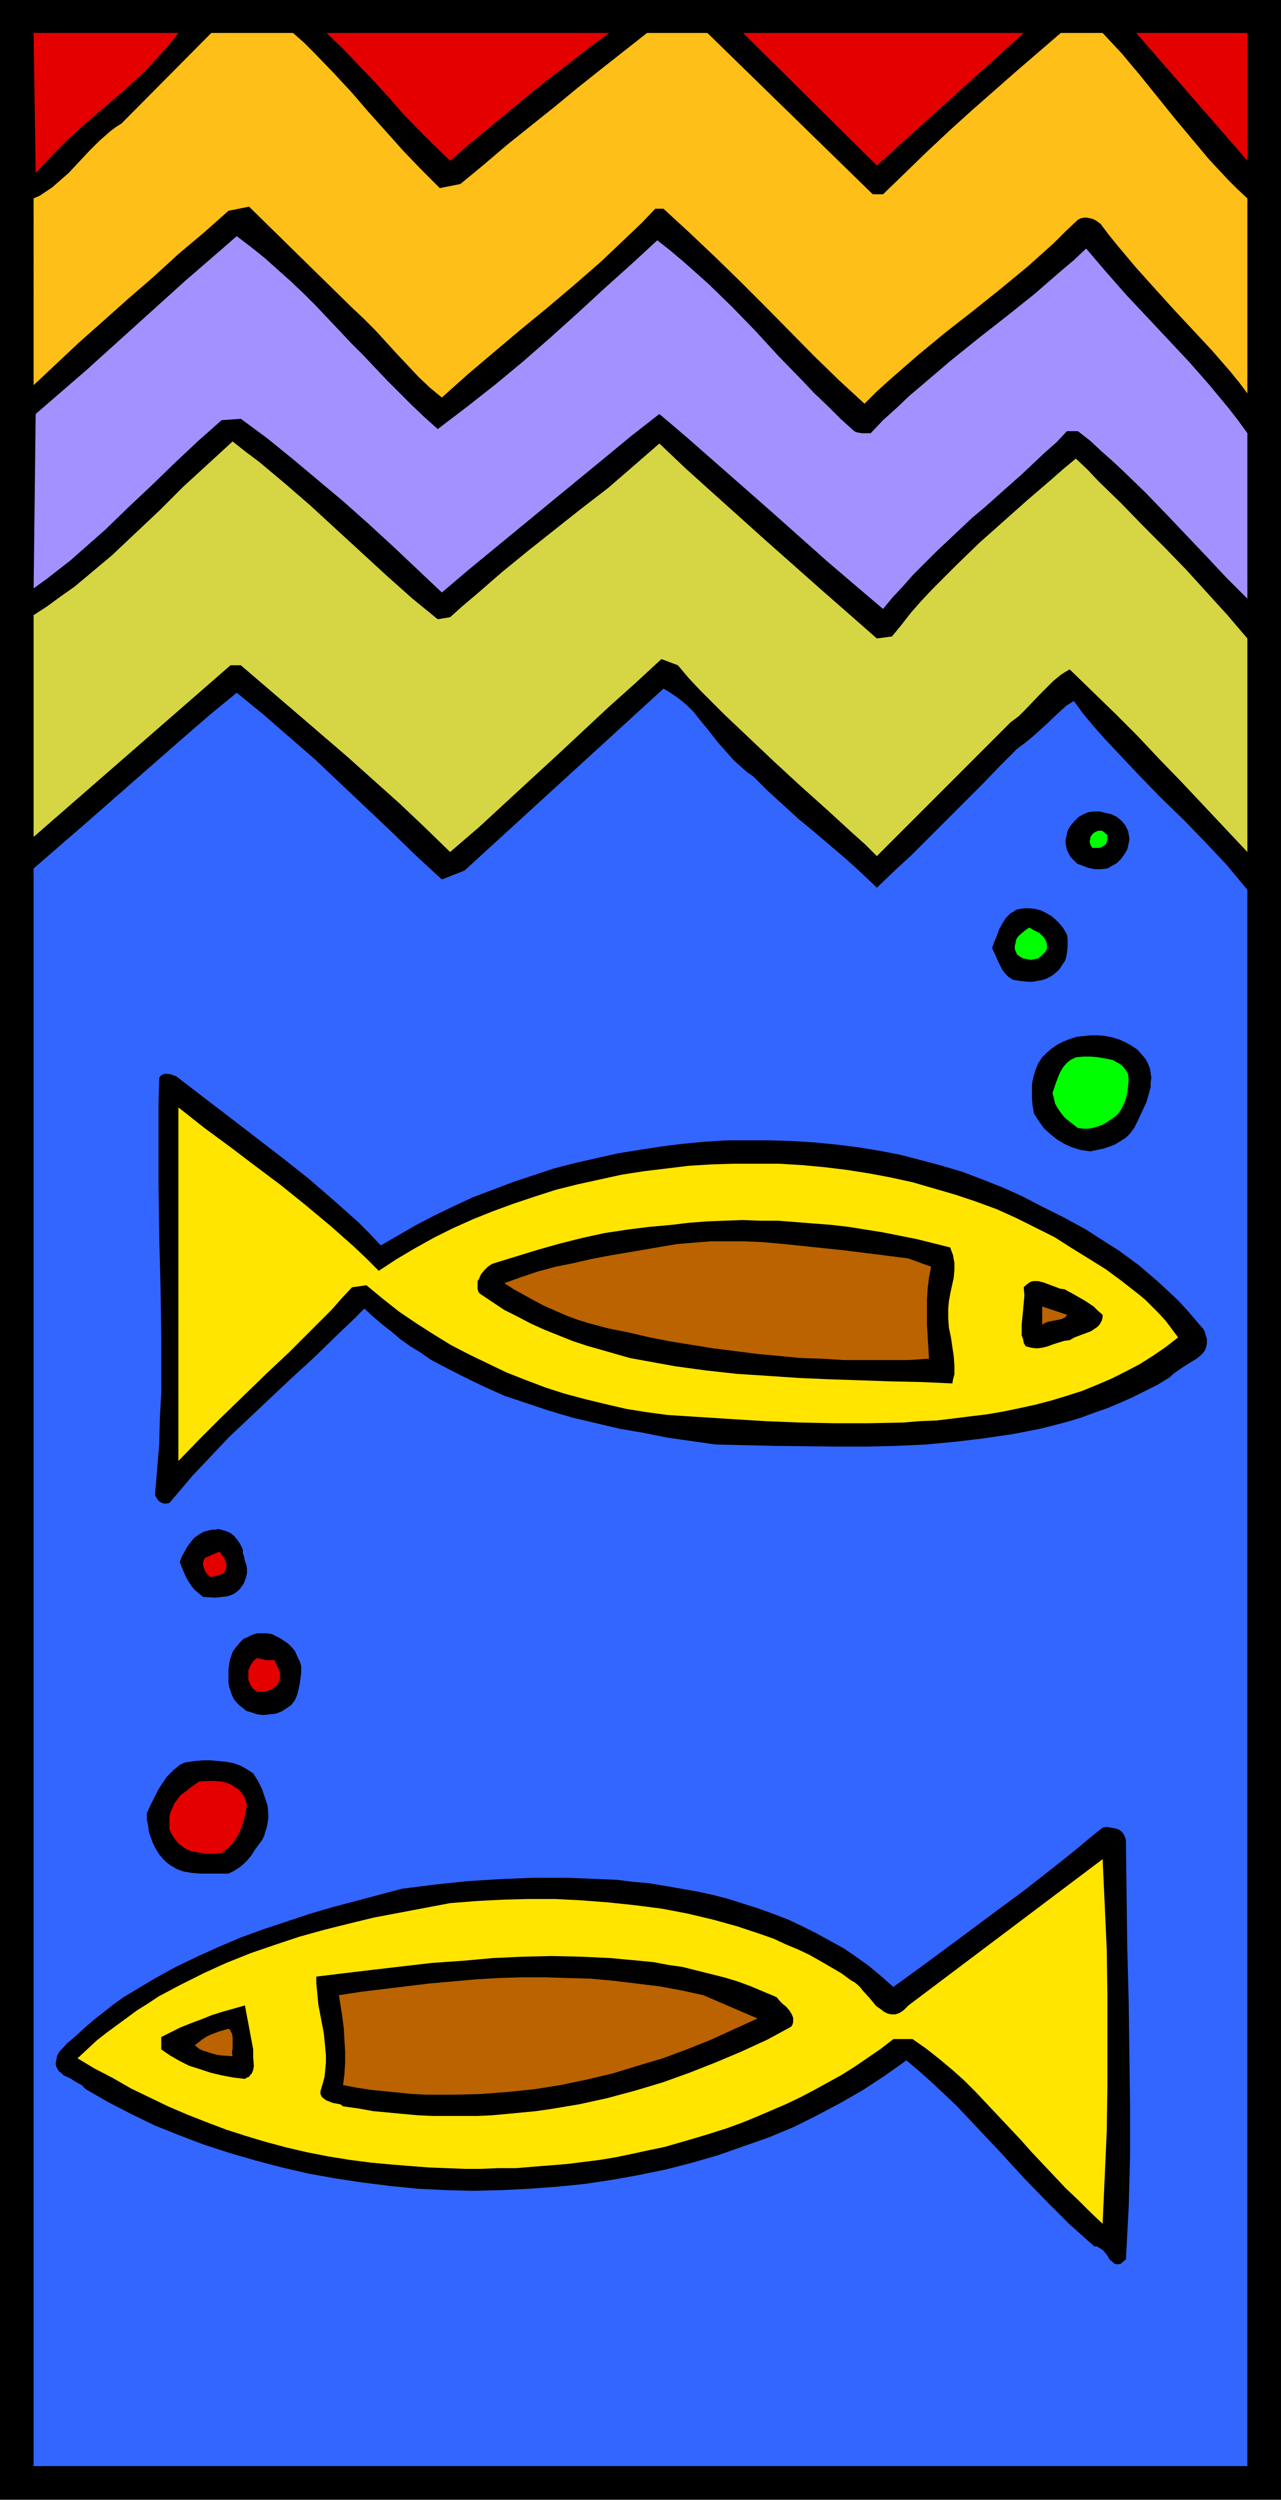 <?xml version="1.0" encoding="UTF-8" standalone="no"?>
<svg
   version="1.0"
   width="79.805mm"
   height="155.668mm"
   id="svg33"
   sodipodi:docname="Fish Design 3.wmf"
   xmlns:inkscape="http://www.inkscape.org/namespaces/inkscape"
   xmlns:sodipodi="http://sodipodi.sourceforge.net/DTD/sodipodi-0.dtd"
   xmlns="http://www.w3.org/2000/svg"
   xmlns:svg="http://www.w3.org/2000/svg">
  <sodipodi:namedview
     id="namedview33"
     pagecolor="#ffffff"
     bordercolor="#000000"
     borderopacity="0.25"
     inkscape:showpageshadow="2"
     inkscape:pageopacity="0.0"
     inkscape:pagecheckerboard="0"
     inkscape:deskcolor="#d1d1d1"
     inkscape:document-units="mm" />
  <defs
     id="defs1">
    <pattern
       id="WMFhbasepattern"
       patternUnits="userSpaceOnUse"
       width="6"
       height="6"
       x="0"
       y="0" />
  </defs>
  <path
     style="fill:#000000;fill-opacity:1;fill-rule:evenodd;stroke:none"
     d="M 301.624,588.353 H 0 V 0 h 301.624 z"
     id="path1" />
  <path
     style="fill:#e50000;fill-opacity:1;fill-rule:evenodd;stroke:none"
     d="m 42.004,7.756 -1.939,2.424 -1.939,2.262 -2.1,2.262 -1.939,2.101 -4.362,4.04 -4.524,3.878 -4.524,3.878 -4.362,3.878 -2.1,2.101 -1.939,1.939 L 10.34,38.62 8.401,40.721 7.916,7.756 Z"
     id="path2" />
  <path
     style="fill:#ffbf19;fill-opacity:1;fill-rule:evenodd;stroke:none"
     d="m 68.984,7.756 2.585,2.262 2.262,2.262 4.524,4.686 4.362,4.686 4.039,4.686 4.2,4.686 4.039,4.525 4.2,4.363 4.362,4.363 4.847,-0.97 5.493,-4.525 5.493,-4.686 11.309,-9.049 5.493,-4.525 5.493,-4.363 5.331,-4.201 5.331,-4.201 h 14.217 l 38.935,37.974 h 2.423 l 5.17,-5.009 5.17,-5.009 5.17,-4.848 5.17,-4.686 10.663,-9.372 10.501,-9.049 h 9.855 l 4.524,4.848 4.2,5.009 4.039,5.009 4.039,5.009 4.039,4.848 4.2,5.009 4.362,4.686 2.262,2.262 2.423,2.262 v 45.892 l -1.939,-2.585 -2.1,-2.585 -4.362,-5.009 -9.047,-9.695 -4.524,-5.009 -4.362,-4.848 -4.2,-5.009 -2.1,-2.585 -1.939,-2.585 -1.131,-0.808 -0.646,-0.323 -0.646,-0.162 -0.808,-0.162 h -0.646 l -0.808,0.162 -0.646,0.323 -2.908,2.747 -2.746,2.747 -3.07,2.747 -3.07,2.747 -6.462,5.333 -6.462,5.171 -6.624,5.171 -6.462,5.333 -6.301,5.494 -3.231,2.909 -2.908,2.909 -5.978,-5.494 -5.978,-5.817 -11.47,-11.635 -5.816,-5.817 -5.978,-5.817 -5.978,-5.656 -6.139,-5.656 h -1.939 l -3.231,3.393 -3.231,3.07 -3.231,3.07 -3.07,2.909 -6.301,5.494 -6.301,5.333 -6.301,5.171 -6.139,5.171 -6.301,5.333 -6.139,5.494 -2.746,-2.262 -2.585,-2.424 -2.585,-2.747 -2.585,-2.747 -5.17,-5.656 -2.746,-2.747 -2.746,-2.585 -24.233,-23.754 -4.847,0.97 -2.908,2.585 -2.908,2.585 -5.978,5.009 -5.816,5.333 -5.978,5.171 -5.978,5.333 -5.654,5.009 -2.746,2.585 -5.331,5.009 -2.585,2.424 V 46.7 l 1.454,-0.646 1.454,-0.97 1.454,-0.97 1.292,-1.131 2.585,-2.262 2.423,-2.585 2.423,-2.585 2.423,-2.424 1.292,-1.131 1.292,-1.131 1.292,-0.97 1.292,-0.808 21.164,-21.33 z"
     id="path3" />
  <path
     style="fill:#e50000;fill-opacity:1;fill-rule:evenodd;stroke:none"
     d="m 143.461,7.756 -4.685,3.393 -4.685,3.717 -4.685,3.555 -4.847,3.878 -9.37,7.756 -4.685,3.878 -4.524,3.878 -3.877,-3.717 L 98.387,30.379 94.671,26.501 91.279,22.623 87.725,18.745 84.17,15.028 80.616,11.311 76.9,7.756 Z"
     id="path4" />
  <path
     style="fill:#e50000;fill-opacity:1;fill-rule:evenodd;stroke:none"
     d="M 206.468,38.943 174.964,7.756 h 66.076 z"
     id="path5" />
  <path
     style="fill:#e50000;fill-opacity:1;fill-rule:evenodd;stroke:none"
     d="M 293.708,37.812 267.536,7.756 h 26.172 z"
     id="path6" />
  <path
     style="fill:#a391ff;fill-opacity:1;fill-rule:evenodd;stroke:none"
     d="m 103.072,100.994 3.393,-2.585 3.393,-2.585 6.785,-5.333 6.624,-5.494 6.462,-5.656 6.462,-5.817 6.139,-5.656 6.301,-5.656 6.139,-5.656 3.07,2.424 3.07,2.585 2.908,2.585 2.908,2.585 5.654,5.494 5.493,5.656 5.331,5.817 5.816,5.979 2.746,2.909 3.07,2.909 3.07,3.07 3.231,2.909 0.323,0.162 0.485,0.162 0.969,0.162 h 1.131 0.969 l 2.908,-3.07 3.231,-2.909 3.07,-2.909 3.231,-2.747 6.462,-5.494 6.624,-5.333 6.624,-5.171 6.462,-5.171 6.139,-5.333 3.07,-2.585 2.908,-2.747 4.685,5.494 4.685,5.333 9.855,10.503 5.008,5.333 4.685,5.333 4.685,5.656 2.262,2.909 2.1,2.909 v 38.943 l -5.008,-5.009 -4.685,-5.009 -9.532,-10.019 -4.847,-5.009 -5.008,-4.848 -2.585,-2.424 -2.746,-2.424 -2.585,-2.424 -2.908,-2.262 h -2.585 l -2.423,2.585 -2.746,2.424 -5.493,5.171 -5.816,5.171 -2.908,2.585 -3.07,2.585 -5.654,5.332 -2.746,2.585 -2.746,2.747 -2.585,2.585 -2.423,2.747 -2.423,2.585 -2.262,2.747 -6.462,-5.494 -6.624,-5.656 -13.248,-11.796 -13.248,-11.635 -6.624,-5.817 -6.462,-5.494 -6.624,5.171 -6.462,5.333 -12.601,10.342 -12.763,10.503 -6.301,5.171 -6.462,5.494 -5.816,-5.494 -5.816,-5.494 -5.816,-5.333 -5.816,-5.171 -5.978,-5.009 -5.978,-5.009 -5.978,-4.848 -6.139,-4.525 -4.524,0.323 -5.654,5.009 -5.493,5.171 -5.331,5.171 -2.746,2.585 -2.746,2.585 -5.331,5.171 -5.493,4.848 -2.746,2.424 -2.908,2.262 -2.908,2.262 -2.908,2.101 0.485,-41.044 5.978,-5.171 5.978,-5.171 11.632,-10.503 11.632,-10.503 5.978,-5.171 6.139,-5.333 3.393,2.585 3.231,2.585 3.07,2.747 3.07,2.747 3.07,2.909 2.746,2.747 5.654,5.979 2.746,2.909 2.908,2.909 5.493,5.817 5.816,5.817 3.07,2.909 z"
     id="path7" />
  <path
     style="fill:#d6d644;fill-opacity:1;fill-rule:evenodd;stroke:none"
     d="m 103.072,145.755 2.908,-0.485 3.07,-2.747 3.07,-2.585 6.139,-5.333 6.139,-5.009 12.44,-9.857 6.301,-4.848 5.978,-5.171 6.139,-5.333 6.301,5.979 6.462,5.817 12.601,11.311 12.763,11.311 6.462,5.656 6.624,5.817 3.554,-0.485 2.262,-2.747 2.262,-2.909 2.423,-2.747 2.585,-2.747 2.746,-2.747 2.746,-2.747 5.493,-5.332 5.816,-5.171 5.816,-5.171 5.654,-4.848 2.746,-2.424 2.746,-2.262 2.746,2.585 2.585,2.747 5.331,5.171 5.17,5.333 5.17,5.171 5.008,5.171 4.847,5.333 4.847,5.332 4.685,5.494 v 50.255 l -10.34,-10.988 -5.17,-5.494 -5.17,-5.332 -5.17,-5.494 -5.331,-5.333 -5.331,-5.171 -5.331,-5.171 -1.131,0.646 -0.969,0.646 -1.777,1.454 -1.616,1.616 -1.616,1.616 -3.231,3.393 -1.616,1.616 -1.939,1.454 v 0 l -31.503,31.51 -2.746,-2.747 -3.07,-2.747 -5.816,-5.333 -6.139,-5.494 -6.139,-5.656 -5.978,-5.656 -5.978,-5.656 -5.654,-5.656 -2.746,-2.909 -2.585,-3.07 -3.877,-1.454 -6.301,5.817 -6.139,5.494 -12.117,11.311 -5.978,5.494 -6.139,5.656 -6.301,5.817 -3.393,2.909 -3.393,2.909 -5.978,-5.817 -5.978,-5.656 -6.139,-5.494 -6.139,-5.494 -12.601,-10.827 -12.44,-10.665 h -2.423 L 7.916,196.98 v -52.194 l 3.231,-2.101 3.07,-2.262 3.231,-2.262 2.908,-2.424 5.978,-5.009 5.654,-5.333 5.654,-5.333 5.493,-5.494 5.816,-5.332 5.816,-5.333 3.07,2.424 3.231,2.424 5.978,5.009 5.978,5.171 5.978,5.494 5.978,5.494 5.978,5.494 5.978,5.332 z"
     id="path8" />
  <path
     style="fill:#3266ff;fill-opacity:1;fill-rule:evenodd;stroke:none"
     d="m 177.388,182.76 3.393,3.393 3.554,3.232 3.716,3.393 3.716,3.07 7.593,6.464 3.554,3.232 3.554,3.393 4.039,-3.878 4.2,-3.878 4.2,-4.201 4.2,-4.201 8.401,-8.403 4.039,-4.201 3.877,-3.878 1.939,-1.454 1.777,-1.454 3.231,-2.909 3.07,-2.909 1.616,-1.454 1.777,-1.131 2.262,3.07 2.423,2.909 2.585,2.909 2.585,2.747 5.17,5.494 5.331,5.494 5.493,5.333 5.17,5.332 5.008,5.333 2.423,2.909 2.423,2.909 V 580.435 H 7.916 V 204.413 l 6.139,-5.333 5.978,-5.171 11.794,-10.342 11.632,-10.18 5.978,-5.171 6.301,-5.171 6.139,5.009 6.139,5.333 6.139,5.333 5.978,5.656 11.955,11.311 5.816,5.656 6.139,5.656 5.331,-2.101 46.851,-42.822 1.616,0.97 1.454,0.97 1.454,1.131 1.292,1.131 1.292,1.293 1.131,1.454 2.262,2.747 2.262,2.909 2.585,2.909 1.292,1.454 1.454,1.293 1.454,1.293 z"
     id="path9" />
  <path
     style="fill:#000000;fill-opacity:1;fill-rule:evenodd;stroke:none"
     d="m 265.597,195.525 0.162,0.808 0.162,0.808 v 0.646 l -0.162,0.646 -0.162,0.808 -0.162,0.646 -0.646,1.131 -0.808,1.131 -0.969,0.97 -1.131,0.646 -1.131,0.646 -1.616,0.162 h -1.454 l -1.454,-0.323 -1.292,-0.485 -1.292,-0.485 -0.969,-0.97 -0.485,-0.485 -0.323,-0.485 -0.323,-0.646 -0.323,-0.646 -0.162,-0.808 -0.162,-0.808 v -0.646 l 0.162,-0.808 0.162,-0.646 0.162,-0.808 0.646,-1.131 0.969,-1.131 0.969,-0.97 1.131,-0.646 1.131,-0.485 1.292,-0.162 h 1.454 l 1.292,0.323 1.454,0.323 1.292,0.646 1.131,0.97 0.808,0.97 z"
     id="path10" />
  <path
     style="fill:#00ff00;fill-opacity:1;fill-rule:evenodd;stroke:none"
     d="m 260.75,196.495 v 0.646 0.485 l -0.162,0.485 -0.162,0.485 -0.323,0.323 -0.485,0.323 -0.323,0.162 -0.646,0.162 h -1.454 l -0.323,-0.485 -0.162,-0.485 -0.162,-0.485 0.162,-0.485 v -0.485 l 0.162,-0.323 0.485,-0.646 0.485,-0.323 0.323,-0.162 0.485,-0.162 h 0.323 0.485 l 0.485,0.323 0.323,0.323 z"
     id="path11" />
  <path
     style="fill:#000000;fill-opacity:1;fill-rule:evenodd;stroke:none"
     d="m 250.249,218.31 0.485,0.808 0.485,0.808 0.162,0.97 v 1.131 1.131 l -0.162,1.131 -0.162,0.97 -0.323,0.97 -0.485,0.646 -0.485,0.808 -0.485,0.646 -1.292,1.131 -0.808,0.485 -0.646,0.323 -0.808,0.323 -0.808,0.162 -0.969,0.162 -0.808,0.162 h -0.808 l -1.939,-0.162 -1.939,-0.323 -0.969,-0.646 -0.808,-0.808 -0.646,-0.808 -0.485,-0.97 -0.485,-0.97 -0.485,-1.131 -0.969,-2.101 0.485,-1.454 0.646,-1.454 0.485,-1.454 0.808,-1.454 0.808,-1.293 1.131,-1.131 0.646,-0.323 0.646,-0.485 0.808,-0.162 0.969,-0.162 h 1.454 l 1.292,0.162 1.292,0.323 1.292,0.646 1.131,0.646 0.969,0.808 0.969,0.97 z"
     id="path12" />
  <path
     style="fill:#00ff00;fill-opacity:1;fill-rule:evenodd;stroke:none"
     d="m 246.372,221.703 0.162,0.808 v 0.646 l -0.162,0.485 -0.323,0.485 -0.808,0.808 -0.808,0.646 -0.808,0.162 -0.969,0.162 -0.808,-0.162 -0.969,-0.162 -0.808,-0.485 -0.646,-0.485 -0.162,-0.485 -0.162,-0.323 -0.162,-0.485 v -0.646 l 0.162,-0.646 0.162,-0.808 0.323,-0.646 0.485,-0.485 1.131,-0.97 1.131,-0.808 1.131,0.646 1.292,0.646 0.485,0.485 0.485,0.485 0.323,0.485 z"
     id="path13" />
  <path
     style="fill:#000000;fill-opacity:1;fill-rule:evenodd;stroke:none"
     d="m 268.99,248.366 0.808,0.97 0.485,0.97 0.485,1.131 0.162,1.131 0.162,1.131 -0.162,1.131 v 1.131 l -0.323,1.131 -0.646,2.262 -0.969,2.101 -0.969,2.101 -0.485,0.97 -0.485,0.97 -0.969,1.293 -0.969,0.97 -1.292,0.808 -1.292,0.808 -1.292,0.485 -1.454,0.485 -3.07,0.646 -2.262,-0.323 -2.1,-0.646 -1.777,-0.808 -1.616,-0.97 -1.616,-1.293 -1.454,-1.293 -1.292,-1.778 -1.131,-1.778 -0.323,-1.778 -0.162,-1.778 v -1.778 -1.616 l 0.323,-1.616 0.485,-1.616 0.646,-1.616 0.969,-1.454 1.131,-1.131 1.131,-0.97 1.454,-0.97 1.292,-0.646 1.616,-0.646 1.616,-0.485 1.616,-0.162 1.616,-0.162 h 1.616 l 1.777,0.162 1.616,0.323 1.616,0.485 1.454,0.646 1.454,0.808 1.454,0.97 z"
     id="path14" />
  <path
     style="fill:#00ff00;fill-opacity:1;fill-rule:evenodd;stroke:none"
     d="m 265.597,252.729 0.162,1.454 -0.162,1.616 -0.162,1.454 -0.323,1.293 -0.485,1.293 -0.646,1.293 -0.808,1.131 -0.969,0.808 -1.939,1.293 -0.969,0.485 -0.969,0.323 -1.131,0.323 -0.969,0.162 h -1.131 l -1.292,-0.162 -2.1,-1.616 -0.969,-0.808 -0.808,-0.97 -0.808,-1.131 -0.646,-1.131 -0.323,-1.293 -0.323,-1.293 0.808,-2.424 0.485,-1.293 0.485,-1.131 0.646,-1.131 0.808,-0.97 0.969,-0.808 1.292,-0.646 1.777,-0.162 h 1.777 l 1.777,0.162 1.777,0.323 1.616,0.323 0.808,0.485 0.646,0.323 0.646,0.485 0.485,0.485 0.485,0.646 z"
     id="path15" />
  <path
     style="fill:#000000;fill-opacity:1;fill-rule:evenodd;stroke:none"
     d="m 41.358,253.213 6.301,4.848 6.139,4.686 12.601,9.695 6.139,4.848 5.978,5.171 2.908,2.585 2.908,2.585 2.746,2.747 2.585,2.747 4.2,-2.424 4.2,-2.424 4.362,-2.262 4.362,-2.101 4.524,-2.101 4.685,-1.778 4.685,-1.778 4.847,-1.616 4.847,-1.616 5.008,-1.293 5.008,-1.131 5.008,-1.131 5.008,-0.808 5.17,-0.808 5.17,-0.646 5.17,-0.485 5.17,-0.323 h 5.17 5.17 l 5.17,0.162 5.17,0.323 5.008,0.485 5.17,0.646 5.008,0.808 5.008,0.97 5.008,1.293 4.847,1.293 4.847,1.454 4.685,1.778 4.524,1.778 4.685,2.101 4.362,2.262 5.493,2.747 5.331,2.909 5.008,3.232 2.585,1.616 2.423,1.778 2.423,1.778 2.262,1.939 2.262,1.939 2.262,2.101 2.262,2.101 2.1,2.262 1.939,2.262 2.1,2.424 0.323,0.646 0.162,0.646 0.323,0.97 v 1.131 l -0.162,0.808 -0.323,0.808 -0.485,0.646 -0.646,0.646 -0.808,0.646 -1.616,0.97 -1.777,1.131 -1.616,1.131 -0.646,0.485 -0.646,0.646 -2.908,1.778 -2.908,1.454 -2.908,1.454 -2.908,1.293 -3.07,1.293 -3.231,1.131 -3.07,1.131 -3.231,0.97 -3.07,0.808 -3.231,0.808 -3.231,0.646 -3.393,0.646 -3.393,0.485 -3.231,0.485 -6.785,0.808 -6.947,0.646 -6.947,0.323 -7.108,0.162 h -6.947 l -14.217,-0.162 -14.217,-0.323 -5.654,-0.808 -5.654,-0.808 -5.654,-1.131 -5.654,-0.97 -5.493,-1.293 -5.493,-1.293 -5.493,-1.616 -5.331,-1.778 -5.331,-1.778 -5.008,-2.262 -5.008,-2.424 -5.008,-2.585 -2.423,-1.293 -2.262,-1.616 -2.423,-1.454 -2.262,-1.616 -2.1,-1.778 -2.262,-1.778 -2.1,-1.778 -2.1,-1.939 -2.908,2.909 -3.07,2.909 -5.816,5.656 -5.816,5.333 -5.654,5.333 -5.816,5.494 -2.908,2.747 -2.746,2.909 -2.746,2.909 -2.908,3.07 -2.746,3.232 -2.746,3.232 -0.646,0.162 h -0.646 l -0.485,-0.162 -0.323,-0.162 -0.485,-0.323 -0.323,-0.485 -0.323,-0.485 -0.162,-0.485 0.485,-5.979 0.485,-5.979 0.162,-6.14 0.323,-5.979 v -6.14 -6.14 l -0.162,-12.281 -0.323,-12.281 -0.162,-12.443 v -12.281 -6.14 l 0.162,-6.302 0.323,-0.485 0.485,-0.323 0.485,-0.162 h 0.485 l 1.131,0.162 0.646,0.323 z"
     id="path16" />
  <path
     style="fill:#ffe500;fill-opacity:1;fill-rule:evenodd;stroke:none"
     d="m 89.179,299.105 4.2,-2.747 4.362,-2.585 4.362,-2.424 4.524,-2.262 4.685,-2.101 4.847,-1.939 4.847,-1.778 4.847,-1.616 5.008,-1.616 5.17,-1.293 5.17,-1.131 5.17,-1.131 5.17,-0.808 5.331,-0.646 5.331,-0.646 5.331,-0.323 5.331,-0.162 h 5.331 5.17 l 5.493,0.323 5.17,0.485 5.331,0.646 5.17,0.808 5.17,0.97 5.17,1.131 5.008,1.454 5.008,1.454 4.847,1.616 4.847,1.778 4.685,2.101 4.524,2.262 4.524,2.262 4.039,2.585 4.2,2.585 3.877,2.424 3.716,2.747 3.716,2.909 1.777,1.454 1.616,1.616 1.616,1.616 1.616,1.778 1.454,1.939 1.454,1.939 -2.908,2.262 -3.07,2.101 -3.07,1.939 -3.393,1.778 -3.231,1.616 -3.393,1.454 -3.554,1.454 -3.554,1.131 -3.716,1.131 -3.716,0.97 -3.716,0.808 -3.877,0.808 -3.716,0.646 -4.039,0.485 -3.877,0.485 -4.039,0.485 -4.039,0.162 -3.877,0.323 -8.078,0.162 h -8.078 l -8.078,-0.162 -8.078,-0.323 -7.916,-0.485 -7.593,-0.485 -7.593,-0.485 -4.847,-0.646 -5.008,-0.808 -4.847,-1.131 -4.685,-1.131 -4.847,-1.293 -4.524,-1.454 -4.685,-1.778 -4.524,-1.778 -4.362,-2.101 -4.362,-2.101 -4.362,-2.262 -4.2,-2.585 -4.039,-2.585 -4.039,-2.747 -3.877,-3.07 -3.716,-3.07 -3.393,0.485 -2.423,2.585 -2.262,2.585 -5.008,5.009 -5.17,5.171 -5.331,5.009 -10.663,10.342 -5.17,5.171 -4.847,5.009 v -83.219 l 3.07,2.424 3.07,2.424 6.139,4.525 5.978,4.525 5.816,4.363 5.816,4.686 5.816,4.848 2.746,2.424 2.908,2.585 2.908,2.747 z"
     id="path17" />
  <path
     style="fill:#000000;fill-opacity:1;fill-rule:evenodd;stroke:none"
     d="m 223.754,293.611 0.323,0.97 0.323,0.808 0.162,0.97 0.162,0.808 v 1.778 l -0.162,1.778 -0.808,3.717 -0.323,1.778 -0.162,1.778 v 2.262 l 0.162,2.262 0.485,2.262 0.323,2.262 0.323,2.101 0.162,2.262 v 0.97 1.131 l -0.323,1.131 -0.162,0.97 -7.108,-0.323 -7.27,-0.162 -14.54,-0.485 -7.27,-0.323 -7.27,-0.485 -7.432,-0.485 -7.27,-0.808 -7.108,-0.97 -3.554,-0.646 -3.554,-0.646 -3.554,-0.646 -3.393,-0.97 -3.393,-0.97 -3.393,-0.97 -3.393,-1.131 -3.231,-1.293 -3.231,-1.293 -3.231,-1.454 -3.07,-1.616 -3.231,-1.616 -2.908,-1.939 -2.908,-1.939 -0.323,-0.485 -0.162,-0.646 v -0.646 -0.485 -0.646 l 0.323,-0.485 0.485,-1.131 0.808,-0.97 0.808,-0.808 0.969,-0.646 0.969,-0.323 10.016,-3.07 5.17,-1.454 5.17,-1.293 5.17,-1.131 5.331,-0.808 5.17,-0.646 5.331,-0.485 4.039,-0.485 4.2,-0.323 4.2,-0.162 4.2,-0.162 4.2,0.162 h 4.2 l 4.2,0.323 4.039,0.323 4.2,0.323 4.2,0.485 4.039,0.646 4.039,0.646 4.039,0.808 4.039,0.808 3.877,0.97 z"
     id="path18" />
  <path
     style="fill:#ba6300;fill-opacity:1;fill-rule:evenodd;stroke:none"
     d="m 213.899,296.197 5.331,1.939 -0.485,2.585 -0.323,2.585 -0.162,2.747 v 2.747 2.909 l 0.162,2.747 0.162,2.747 0.162,2.585 -5.008,0.323 h -5.008 -5.008 -5.008 l -5.17,-0.323 -5.008,-0.162 -5.17,-0.485 -5.17,-0.485 -5.008,-0.646 -5.17,-0.646 -5.008,-0.808 -5.008,-0.808 -5.008,-0.97 -4.847,-1.131 -4.847,-0.97 -4.847,-1.293 -2.585,-0.808 -2.585,-0.97 -2.585,-1.131 -2.585,-1.131 -2.423,-1.293 -4.685,-2.585 -2.262,-1.454 4.039,-1.454 3.877,-1.293 4.2,-1.131 4.039,-0.808 4.2,-0.97 4.2,-0.808 8.562,-1.454 3.716,-0.646 3.877,-0.646 3.877,-0.323 4.039,-0.323 h 3.877 3.877 l 3.877,0.162 4.039,0.323 7.755,0.808 7.755,0.808 7.755,0.97 z"
     id="path19" />
  <path
     style="fill:#000000;fill-opacity:1;fill-rule:evenodd;stroke:none"
     d="m 259.619,309.447 v 0.646 l -0.162,0.646 -0.323,0.646 -0.323,0.485 -0.485,0.485 -0.485,0.323 -0.969,0.646 -1.292,0.485 -2.585,0.97 -1.131,0.646 -1.292,0.162 -2.585,0.808 -1.292,0.485 -1.292,0.323 -1.292,0.162 -1.292,-0.162 -0.646,-0.162 -0.646,-0.162 -0.485,-0.808 -0.162,-0.97 -0.323,-0.808 v -0.808 -1.616 l 0.162,-1.778 0.162,-1.616 0.162,-1.778 0.162,-1.778 -0.162,-1.939 0.485,-0.485 0.646,-0.485 0.485,-0.323 0.646,-0.162 h 0.646 0.485 l 1.292,0.323 1.292,0.485 1.292,0.485 1.292,0.485 1.131,0.162 0.808,0.485 0.646,0.323 1.131,0.646 2.262,1.293 1.939,1.293 0.969,0.97 z"
     id="path20" />
  <path
     style="fill:#ba6300;fill-opacity:1;fill-rule:evenodd;stroke:none"
     d="m 251.219,309.447 -0.162,0.323 -0.323,0.323 -0.646,0.323 -0.646,0.162 -0.808,0.162 -1.777,0.323 -0.808,0.323 -0.323,0.162 -0.323,0.323 v -4.363 z"
     id="path21" />
  <path
     style="fill:#000000;fill-opacity:1;fill-rule:evenodd;stroke:none"
     d="m 57.191,364.711 v 0.808 l 0.323,0.97 0.162,0.97 0.323,0.808 0.162,0.97 v 0.97 l -0.162,0.808 -0.323,0.97 -0.323,0.808 -0.485,0.646 -0.323,0.485 -0.485,0.485 -0.646,0.485 -0.485,0.323 -1.292,0.485 -1.454,0.162 -1.454,0.162 -2.908,-0.162 -0.969,-0.808 -0.969,-0.808 -0.808,-0.97 -0.646,-0.97 -0.646,-1.131 -0.485,-1.131 -0.485,-1.131 -0.485,-1.293 0.485,-1.293 0.646,-1.131 0.646,-1.131 0.808,-1.131 0.808,-0.97 1.131,-0.808 1.131,-0.646 0.646,-0.162 0.646,-0.162 0.808,-0.162 h 0.646 l 0.646,-0.162 0.646,0.162 1.131,0.323 1.131,0.485 0.808,0.646 0.808,0.97 0.646,0.97 z"
     id="path22" />
  <path
     style="fill:#e50000;fill-opacity:1;fill-rule:evenodd;stroke:none"
     d="m 52.829,370.044 -0.808,0.485 -0.969,0.323 -0.808,0.162 -0.485,0.162 -0.485,-0.162 -0.808,-0.97 -0.323,-0.646 -0.162,-0.485 -0.162,-0.646 v -0.485 l 0.162,-0.646 0.323,-0.485 3.393,-1.454 0.808,1.131 0.323,0.485 0.323,0.646 0.162,0.646 v 0.646 l -0.162,0.646 z"
     id="path23" />
  <path
     style="fill:#000000;fill-opacity:1;fill-rule:evenodd;stroke:none"
     d="m 69.953,389.758 0.646,1.293 0.323,1.131 v 1.454 l -0.162,1.293 -0.162,1.293 -0.323,1.454 -0.323,1.293 -0.485,1.131 -0.808,1.131 -1.131,0.808 -1.292,0.808 -1.292,0.485 -1.454,0.162 -1.454,0.162 -1.454,-0.162 -1.454,-0.485 -1.131,-0.323 -0.808,-0.646 -0.808,-0.646 -0.646,-0.646 -0.646,-0.808 -0.485,-0.97 -0.323,-0.97 -0.323,-0.97 -0.162,-0.97 v -1.131 -2.101 l 0.323,-2.101 0.646,-1.939 0.808,-1.131 0.969,-1.131 0.808,-0.808 1.131,-0.485 0.969,-0.485 1.131,-0.323 h 1.131 1.131 l 1.131,0.162 0.969,0.485 0.969,0.485 0.969,0.646 0.969,0.646 0.808,0.808 0.808,0.97 z"
     id="path24" />
  <path
     style="fill:#e50000;fill-opacity:1;fill-rule:evenodd;stroke:none"
     d="m 64.622,390.727 0.646,1.454 0.323,0.646 0.323,0.808 v 0.808 0.808 l -0.323,0.808 -0.485,0.646 -0.969,0.808 -1.131,0.485 -1.131,0.162 h -0.646 -0.646 l -0.485,-0.323 -0.485,-0.323 -0.323,-0.485 -0.323,-0.485 -0.162,-0.485 -0.323,-0.646 v -1.131 -1.131 l 0.485,-1.131 0.323,-0.485 0.323,-0.485 0.485,-0.485 0.485,-0.323 1.939,0.485 h 0.969 z"
     id="path25" />
  <path
     style="fill:#000000;fill-opacity:1;fill-rule:evenodd;stroke:none"
     d="m 59.614,417.39 1.131,1.778 0.969,1.939 0.646,1.939 0.646,1.939 0.162,1.939 v 1.131 l -0.162,0.97 -0.162,0.97 -0.323,0.97 -0.323,1.131 -0.485,0.97 -1.777,2.424 -0.808,1.293 -0.808,0.97 -0.969,0.97 -0.969,0.808 -1.292,0.808 -1.292,0.646 h -6.462 l -2.1,-0.162 -1.939,-0.323 -0.969,-0.323 -0.808,-0.323 -0.808,-0.485 -0.808,-0.485 -0.808,-0.646 -0.646,-0.646 -0.969,-1.131 -0.808,-1.293 -0.646,-1.293 -0.485,-1.293 -0.485,-1.454 -0.162,-1.293 -0.323,-1.616 v -1.454 l 0.808,-1.778 0.969,-1.939 0.969,-1.939 1.292,-1.939 0.646,-0.97 0.808,-0.808 0.808,-0.808 0.808,-0.646 0.808,-0.646 1.131,-0.485 1.131,-0.162 1.131,-0.162 1.939,-0.162 h 1.777 l 1.777,0.162 1.777,0.162 1.777,0.323 1.777,0.646 1.454,0.808 z"
     id="path26" />
  <path
     style="fill:#e50000;fill-opacity:1;fill-rule:evenodd;stroke:none"
     d="m 58.16,424.823 -0.323,1.616 -0.323,1.616 -0.485,1.616 -0.646,1.616 -0.808,1.454 -0.969,1.293 -1.131,1.131 -1.292,0.97 -1.939,0.162 h -1.939 l -1.777,-0.323 -1.616,-0.323 -0.808,-0.323 -0.808,-0.485 -0.646,-0.485 -0.646,-0.485 -0.485,-0.646 -0.646,-0.808 -0.485,-0.808 -0.485,-0.97 v -0.97 -0.97 -0.97 l 0.162,-0.97 0.323,-0.808 0.323,-0.646 0.323,-0.808 0.485,-0.646 0.969,-1.293 1.292,-0.97 1.454,-1.131 1.616,-1.131 1.939,-0.162 h 1.777 l 1.777,0.162 1.616,0.485 0.646,0.323 0.646,0.485 0.646,0.323 0.646,0.646 0.485,0.646 0.485,0.646 0.323,0.97 z"
     id="path27" />
  <path
     style="fill:#000000;fill-opacity:1;fill-rule:evenodd;stroke:none"
     d="m 265.112,433.549 0.162,12.604 0.162,12.604 0.323,12.281 0.162,12.281 0.162,12.119 v 12.119 l -0.323,11.958 -0.323,6.14 -0.323,6.14 -0.646,0.485 -0.485,0.485 -0.646,0.162 h -0.485 l -0.485,-0.162 -0.323,-0.323 -0.808,-0.646 -0.323,-0.646 -0.323,-0.485 -0.808,-0.97 -0.485,-0.323 -0.485,-0.323 -0.485,-0.323 h -0.646 l -2.908,-2.585 -2.908,-2.585 -5.493,-5.494 -5.331,-5.494 -5.17,-5.656 -5.331,-5.656 -5.331,-5.656 -2.908,-2.747 -2.746,-2.585 -3.07,-2.747 -3.07,-2.585 -5.008,3.555 -5.17,3.393 -5.331,3.07 -5.493,2.909 -5.493,2.747 -5.816,2.424 -5.978,2.101 -5.978,2.101 -6.139,1.778 -6.301,1.616 -6.301,1.293 -6.301,1.131 -6.462,0.97 -6.462,0.646 -6.624,0.485 -6.462,0.323 -6.624,0.162 -6.462,-0.162 -6.624,-0.323 -6.462,-0.646 -6.462,-0.808 -6.462,-0.97 -6.301,-1.131 -6.301,-1.454 -6.139,-1.616 -6.139,-1.778 -5.978,-1.939 -5.978,-2.262 -5.654,-2.262 -5.654,-2.747 -5.331,-2.747 -5.331,-3.07 -0.485,-0.485 -0.485,-0.485 -1.454,-0.808 -1.292,-0.808 -1.454,-0.646 -0.485,-0.485 -0.646,-0.485 -0.323,-0.485 -0.323,-0.646 -0.162,-0.646 0.162,-0.808 0.162,-0.97 0.485,-0.97 1.939,-2.101 2.262,-1.939 2.1,-1.939 2.1,-1.778 4.524,-3.555 2.262,-1.616 2.423,-1.454 4.847,-2.909 5.008,-2.747 5.008,-2.424 5.008,-2.262 5.331,-2.262 5.331,-1.939 5.331,-1.778 5.331,-1.778 5.493,-1.616 5.493,-1.454 10.986,-2.909 7.593,-0.97 7.755,-0.808 7.755,-0.485 7.916,-0.323 h 7.755 l 4.039,0.162 3.877,0.162 3.877,0.162 3.877,0.485 3.716,0.323 3.877,0.646 3.716,0.646 3.716,0.646 3.716,0.808 3.716,0.97 3.554,1.131 3.554,1.131 3.554,1.293 3.393,1.293 3.393,1.616 3.231,1.616 3.231,1.778 3.231,1.778 3.07,2.101 2.908,2.101 2.908,2.424 2.746,2.424 6.462,-4.686 6.139,-4.525 11.955,-8.888 6.139,-4.525 5.978,-4.686 3.07,-2.424 3.231,-2.585 3.07,-2.585 3.231,-2.585 0.969,-0.162 0.969,0.162 0.969,0.162 0.969,0.323 0.646,0.485 0.485,0.646 0.323,0.808 0.162,0.485 z"
     id="path28" />
  <path
     style="fill:#ffe500;fill-opacity:1;fill-rule:evenodd;stroke:none"
     d="m 259.619,523.394 -2.908,-2.747 -2.908,-2.909 -2.908,-2.747 -2.746,-2.909 -5.331,-5.656 -2.585,-2.909 -2.585,-2.747 -5.331,-5.656 -2.585,-2.747 -2.746,-2.747 -2.908,-2.585 -2.908,-2.424 -3.07,-2.424 -3.231,-2.262 h -4.524 l -2.908,2.262 -3.07,2.101 -3.07,2.101 -3.07,1.939 -3.231,1.778 -3.231,1.778 -3.393,1.778 -3.393,1.616 -3.393,1.454 -3.393,1.454 -3.554,1.454 -3.554,1.293 -3.554,1.131 -3.716,1.131 -7.27,2.101 -3.877,0.808 -3.716,0.808 -3.877,0.808 -3.877,0.646 -3.877,0.485 -3.877,0.485 -4.039,0.323 -4.039,0.323 -3.877,0.323 h -4.2 l -4.039,0.162 h -4.039 l -4.039,-0.162 -4.2,-0.162 -4.2,-0.323 -4.039,-0.323 -5.331,-0.485 -5.008,-0.646 -5.008,-0.808 -5.008,-0.97 -4.847,-1.131 -4.847,-1.293 -4.847,-1.454 -4.524,-1.454 -4.685,-1.778 -4.524,-1.778 -4.524,-1.939 -4.362,-2.101 -4.362,-2.101 -4.2,-2.424 -4.362,-2.262 -4.039,-2.424 2.262,-2.101 2.262,-2.101 2.262,-1.778 2.423,-1.778 2.423,-1.778 2.423,-1.778 2.585,-1.616 2.423,-1.616 5.17,-2.747 5.493,-2.747 5.331,-2.424 5.654,-2.262 5.654,-1.939 5.816,-1.939 5.816,-1.616 5.816,-1.454 5.978,-1.454 5.978,-1.131 5.978,-1.131 5.978,-1.131 6.139,-0.485 6.139,-0.323 6.139,-0.162 h 6.301 l 6.301,0.323 6.301,0.485 6.139,0.646 6.301,0.808 5.978,1.131 6.139,1.454 2.908,0.808 2.908,0.808 2.908,0.97 2.908,0.97 2.746,0.97 2.746,1.293 2.746,1.131 2.746,1.293 2.585,1.454 5.008,2.909 2.423,1.778 0.646,0.323 0.808,0.646 0.646,0.646 0.646,0.808 1.616,1.778 1.454,1.778 0.969,0.646 0.808,0.646 0.969,0.485 0.808,0.162 h 0.969 l 0.485,-0.162 0.485,-0.162 0.485,-0.323 0.485,-0.323 0.485,-0.485 0.646,-0.646 45.72,-34.419 0.485,10.503 0.485,10.665 0.162,10.665 v 10.827 10.827 l -0.162,10.665 -0.485,10.827 z"
     id="path29" />
  <path
     style="fill:#000000;fill-opacity:1;fill-rule:evenodd;stroke:none"
     d="m 182.881,470.069 0.646,0.808 0.808,0.808 0.808,0.646 0.808,0.97 0.485,0.808 0.323,0.808 v 0.485 0.485 l -0.162,0.646 -0.323,0.485 -5.654,3.07 -5.978,2.747 -6.139,2.585 -6.139,2.424 -6.301,2.262 -6.462,1.939 -6.624,1.778 -6.624,1.454 -6.785,1.131 -3.393,0.485 -3.393,0.323 -3.393,0.323 -3.554,0.323 -3.393,0.162 h -3.554 -3.393 -3.554 l -3.554,-0.162 -3.554,-0.323 -3.393,-0.323 -3.554,-0.323 -3.554,-0.646 -3.554,-0.485 -0.646,-0.485 -1.777,-0.323 -0.808,-0.323 -0.808,-0.323 -0.646,-0.485 -0.323,-0.323 -0.162,-0.323 -0.162,-0.323 v -0.646 l 0.485,-1.616 0.485,-1.778 0.162,-1.616 0.162,-1.778 v -1.616 l -0.162,-1.778 -0.323,-3.393 -0.646,-3.393 -0.646,-3.393 -0.323,-3.393 -0.162,-1.616 v -1.616 l 6.624,-0.808 6.785,-0.808 6.947,-0.808 6.947,-0.808 7.108,-0.485 7.108,-0.646 6.947,-0.323 6.947,-0.162 7.108,0.162 6.785,0.323 3.393,0.323 3.554,0.323 3.231,0.323 3.393,0.646 3.393,0.485 3.231,0.808 3.231,0.808 3.231,0.808 3.231,0.97 3.07,1.131 3.07,1.293 z"
     id="path30" />
  <path
     style="fill:#ba6300;fill-opacity:1;fill-rule:evenodd;stroke:none"
     d="m 178.357,475.078 -5.331,2.424 -5.654,2.585 -5.654,2.262 -5.654,2.101 -5.978,1.778 -5.816,1.778 -6.139,1.454 -6.139,1.293 -6.139,0.97 -6.301,0.646 -6.301,0.485 -6.462,0.162 h -6.462 l -3.231,-0.162 -3.231,-0.323 -3.231,-0.323 -3.231,-0.323 -3.231,-0.485 -3.393,-0.646 0.323,-2.585 0.162,-2.747 v -2.585 l -0.162,-2.747 -0.162,-2.747 -0.323,-2.585 -0.808,-5.171 5.331,-0.808 5.331,-0.646 5.331,-0.646 5.331,-0.646 5.493,-0.485 5.331,-0.485 5.493,-0.323 5.331,-0.162 h 5.493 l 5.331,0.162 5.493,0.162 5.331,0.485 5.331,0.646 5.331,0.646 5.331,0.97 5.17,1.131 z"
     id="path31" />
  <path
     style="fill:#000000;fill-opacity:1;fill-rule:evenodd;stroke:none"
     d="m 59.614,482.349 v 0.97 0.97 l 0.162,1.939 -0.162,0.97 -0.323,0.808 -0.323,0.323 -0.323,0.485 -0.485,0.162 -0.485,0.323 -2.746,-0.323 -2.585,-0.485 -2.746,-0.646 -2.423,-0.808 -2.585,-0.808 -2.262,-1.131 -2.262,-1.293 -2.1,-1.454 v -2.909 l 2.262,-1.131 2.262,-1.131 2.423,-0.97 2.585,-0.97 2.423,-0.97 2.585,-0.808 5.17,-1.454 z"
     id="path32" />
  <path
     style="fill:#ba6300;fill-opacity:1;fill-rule:evenodd;stroke:none"
     d="m 54.767,483.965 -2.423,-0.162 -1.292,-0.162 -1.131,-0.323 -0.969,-0.323 -1.131,-0.323 -0.969,-0.485 -0.969,-0.808 0.808,-0.646 0.808,-0.646 0.969,-0.646 0.969,-0.485 2.1,-0.808 2.262,-0.646 0.323,0.162 0.162,0.323 0.323,0.646 0.162,0.808 v 0.808 1.939 l -0.162,0.97 z"
     id="path33" />
</svg>
